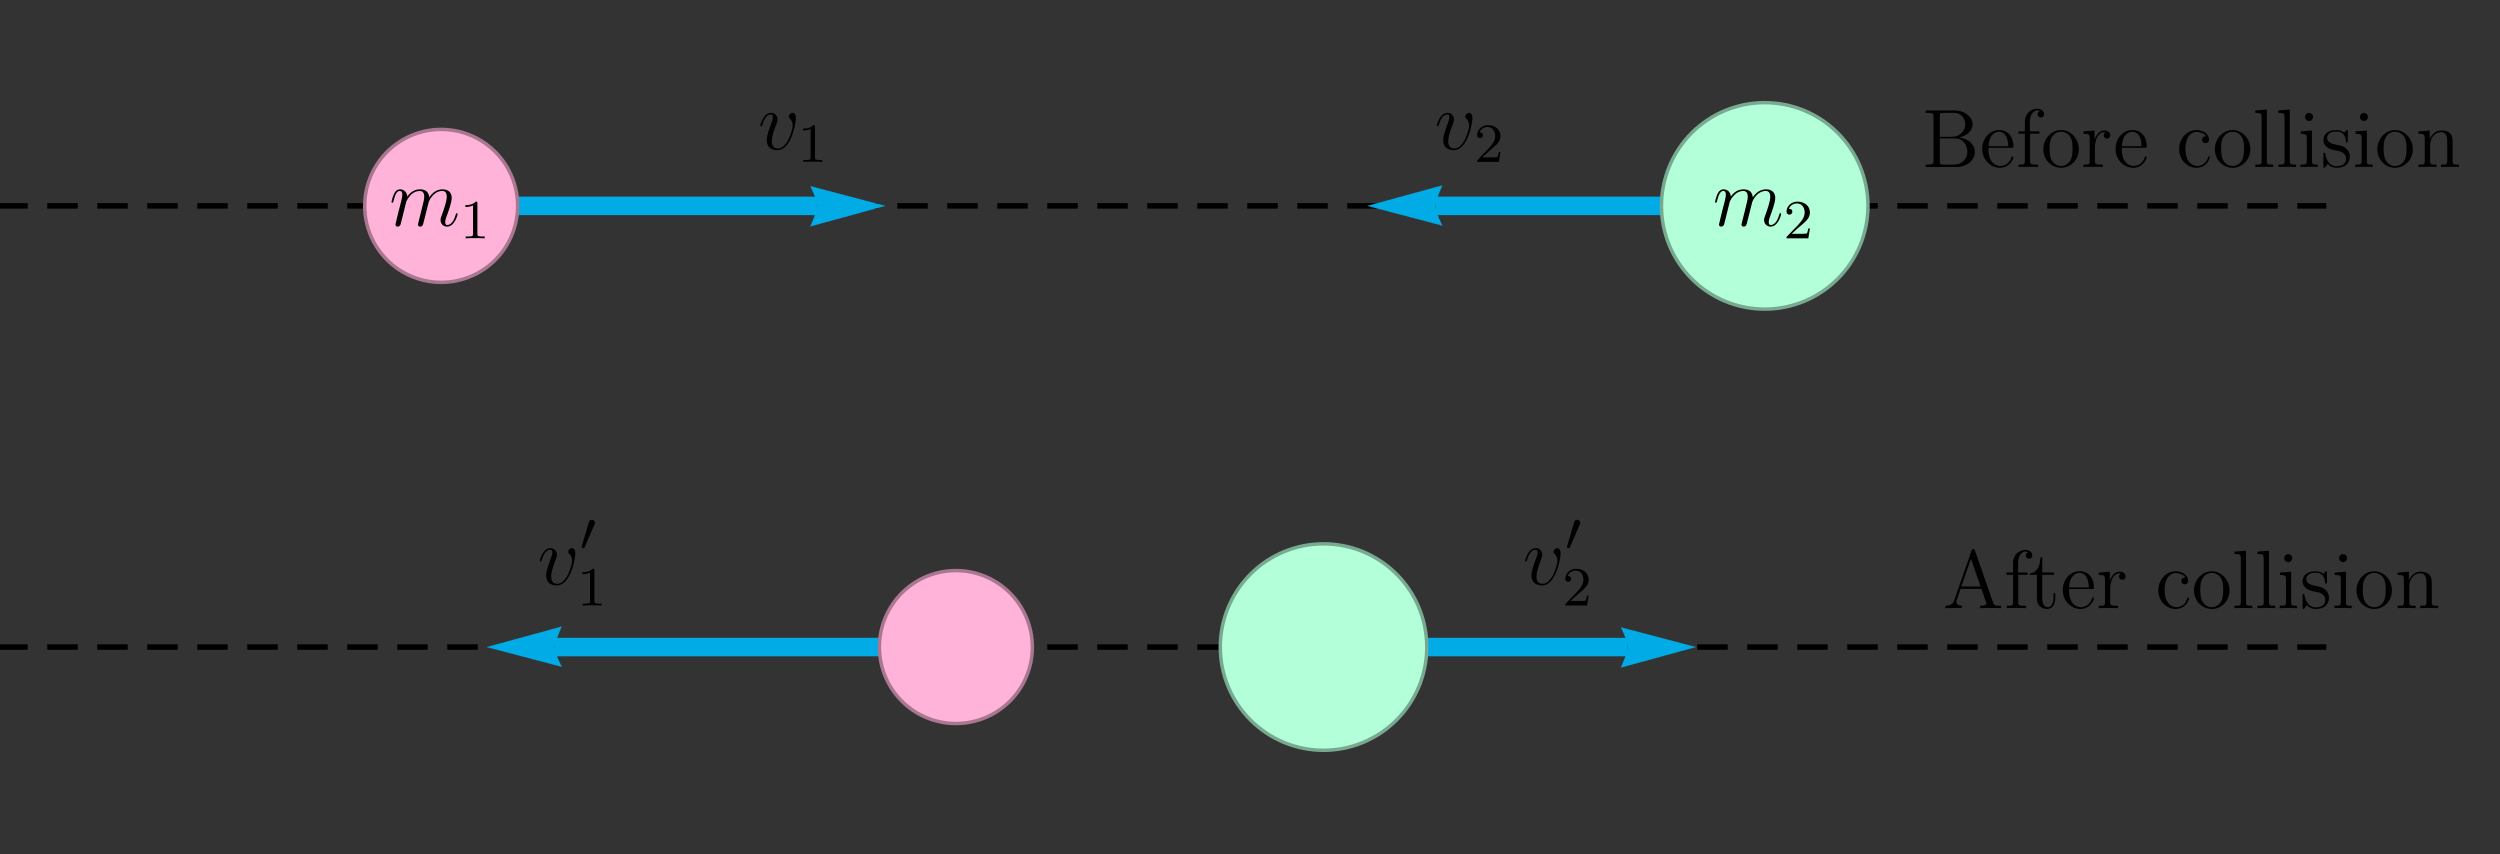 <?xml version="1.0" encoding="UTF-8"?>
<svg xmlns="http://www.w3.org/2000/svg" xmlns:xlink="http://www.w3.org/1999/xlink" width="720pt" height="246pt" viewBox="0 0 720 246" version="1.1">
<rect x="0" y="0" width="720" height="246" fill="#333333" stroke="none"/>
<g id="surface4">
<path style="fill:none;stroke-width:1.584;stroke-linecap:square;stroke-linejoin:miter;stroke:rgb(0%,0%,0%);stroke-opacity:1;stroke-dasharray:7.2;stroke-miterlimit:3.25;" d="M 74 72.293 L 743.176 72.293 " transform="matrix(1,0,0,1,-74,-13)"/>
<path style="fill:none;stroke-width:1.584;stroke-linecap:square;stroke-linejoin:miter;stroke:rgb(0%,0%,0%);stroke-opacity:1;stroke-dasharray:7.2;stroke-miterlimit:3.25;" d="M 74 199.352 L 743.176 199.352 " transform="matrix(1,0,0,1,-74,-13)"/>
<path style=" stroke:none;fill-rule:evenodd;fill:rgb(0%,0%,0%);fill-opacity:1;" d="M 229.219 34.094 C 229.219 32.594 228.457 32.5 228.266 32.5 C 227.695 32.5 227.168 33.07 227.168 33.547 C 227.168 33.832 227.34 34 227.434 34.094 C 227.672 34.309 228.293 34.953 228.293 36.191 C 228.293 37.195 226.859 42.773 224 42.773 C 222.547 42.773 222.262 41.559 222.262 40.672 C 222.262 39.48 222.809 37.812 223.453 36.098 C 223.832 35.121 223.93 34.879 223.93 34.406 C 223.93 33.402 223.215 32.5 222.047 32.5 C 219.852 32.5 218.969 35.953 218.969 36.145 C 218.969 36.238 219.066 36.359 219.234 36.359 C 219.449 36.359 219.469 36.266 219.566 35.93 C 220.141 33.879 221.066 32.973 221.973 32.973 C 222.188 32.973 222.594 32.973 222.594 33.762 C 222.594 34.379 222.332 35.074 221.973 35.977 C 220.828 39.027 220.828 39.766 220.828 40.34 C 220.828 40.863 220.902 41.84 221.641 42.512 C 222.5 43.246 223.691 43.246 223.906 43.246 C 227.863 43.246 229.219 35.453 229.219 34.094 Z M 229.219 34.094 "/>
<path style=" stroke:none;fill-rule:evenodd;fill:rgb(0%,0%,0%);fill-opacity:1;" d="M 236.828 46.609 L 236.828 46.086 L 236.273 46.086 C 234.762 46.086 234.715 45.895 234.715 45.309 L 234.715 36.484 C 234.715 36.059 234.684 36.043 234.258 36.043 C 233.605 36.676 232.762 37.059 231.25 37.059 L 231.25 37.582 C 231.684 37.582 232.539 37.582 233.461 37.156 L 233.461 45.309 C 233.461 45.895 233.414 46.086 231.902 46.086 L 231.348 46.086 L 231.348 46.609 C 231.996 46.562 233.367 46.562 234.082 46.562 C 234.793 46.562 236.18 46.562 236.828 46.609 Z M 236.828 46.609 "/>
<path style=" stroke:none;fill-rule:evenodd;fill:rgb(0%,0%,0%);fill-opacity:1;" d="M 424.043 34.094 C 424.043 32.594 423.281 32.5 423.09 32.5 C 422.52 32.5 421.992 33.07 421.992 33.547 C 421.992 33.832 422.16 34 422.254 34.094 C 422.496 34.309 423.113 34.953 423.113 36.191 C 423.113 37.195 421.684 42.773 418.824 42.773 C 417.367 42.773 417.086 41.559 417.086 40.672 C 417.086 39.48 417.633 37.812 418.273 36.098 C 418.656 35.121 418.754 34.879 418.754 34.406 C 418.754 33.402 418.039 32.5 416.867 32.5 C 414.676 32.5 413.793 35.953 413.793 36.145 C 413.793 36.238 413.891 36.359 414.055 36.359 C 414.273 36.359 414.293 36.266 414.391 35.93 C 414.961 33.879 415.891 32.973 416.797 32.973 C 417.012 32.973 417.418 32.973 417.418 33.762 C 417.418 34.379 417.156 35.074 416.797 35.977 C 415.652 39.027 415.652 39.766 415.652 40.34 C 415.652 40.863 415.727 41.84 416.461 42.512 C 417.32 43.246 418.516 43.246 418.727 43.246 C 422.688 43.246 424.043 35.453 424.043 34.094 Z M 424.043 34.094 "/>
<path style=" stroke:none;fill-rule:evenodd;fill:rgb(0%,0%,0%);fill-opacity:1;" d="M 432.129 43.766 L 431.637 43.766 C 431.59 44.082 431.461 44.879 431.27 45.18 C 431.176 45.309 429.969 45.309 429.715 45.309 L 426.887 45.309 L 429.031 43.367 C 429.285 43.129 429.953 42.605 430.207 42.383 C 431.191 41.477 432.129 40.602 432.129 39.156 C 432.129 37.266 430.539 36.043 428.555 36.043 C 426.645 36.043 425.395 37.488 425.395 38.902 C 425.395 39.68 426.012 39.793 426.234 39.793 C 426.566 39.793 427.062 39.555 427.062 38.949 C 427.062 38.121 426.266 38.121 426.074 38.121 C 426.535 36.965 427.602 36.566 428.379 36.566 C 429.859 36.566 430.621 37.82 430.621 39.156 C 430.621 40.809 429.461 42.016 427.582 43.941 L 425.582 46.008 C 425.395 46.184 425.395 46.215 425.395 46.609 L 431.672 46.609 Z M 432.129 43.766 "/>
<path style=" stroke:none;fill-rule:evenodd;fill:rgb(0%,0%,0%);fill-opacity:1;" d="M 165.691 159.461 C 165.691 157.957 164.93 157.863 164.738 157.863 C 164.164 157.863 163.641 158.434 163.641 158.91 C 163.641 159.199 163.809 159.363 163.902 159.461 C 164.145 159.672 164.762 160.316 164.762 161.555 C 164.762 162.559 163.332 168.137 160.473 168.137 C 159.016 168.137 158.73 166.922 158.73 166.039 C 158.73 164.848 159.277 163.18 159.922 161.461 C 160.305 160.484 160.398 160.246 160.398 159.77 C 160.398 158.766 159.684 157.863 158.516 157.863 C 156.32 157.863 155.441 161.32 155.441 161.508 C 155.441 161.602 155.539 161.723 155.703 161.723 C 155.918 161.723 155.941 161.629 156.039 161.293 C 156.609 159.246 157.539 158.34 158.445 158.34 C 158.66 158.34 159.066 158.34 159.066 159.125 C 159.066 159.746 158.805 160.438 158.445 161.34 C 157.301 164.395 157.301 165.133 157.301 165.707 C 157.301 166.227 157.371 167.207 158.109 167.875 C 158.969 168.613 160.164 168.613 160.375 168.613 C 164.336 168.613 165.691 160.82 165.691 159.461 Z M 165.691 159.461 "/>
<path style=" stroke:none;fill-rule:evenodd;fill:rgb(0%,0%,0%);fill-opacity:1;" d="M 171.352 150.551 C 171.352 150.074 170.906 149.691 170.43 149.691 C 169.793 149.691 169.633 150.219 169.586 150.406 L 167.566 157.305 C 167.551 157.336 167.488 157.574 167.488 157.574 C 167.488 157.781 167.98 157.922 168.094 157.922 C 168.188 157.922 168.254 157.859 168.332 157.684 L 171.238 150.98 C 171.27 150.898 171.352 150.723 171.352 150.551 Z M 171.352 150.551 "/>
<path style=" stroke:none;fill-rule:evenodd;fill:rgb(0%,0%,0%);fill-opacity:1;" d="M 173.301 174.375 L 173.301 173.848 L 172.742 173.848 C 171.234 173.848 171.188 173.66 171.188 173.07 L 171.188 164.25 C 171.188 163.82 171.156 163.805 170.727 163.805 C 170.074 164.441 169.23 164.82 167.723 164.82 L 167.723 165.348 C 168.152 165.348 169.008 165.348 169.93 164.918 L 169.93 173.07 C 169.93 173.66 169.883 173.848 168.375 173.848 L 167.816 173.848 L 167.816 174.375 C 168.469 174.328 169.836 174.328 170.551 174.328 C 171.266 174.328 172.648 174.328 173.301 174.375 Z M 173.301 174.375 "/>
<path style=" stroke:none;fill-rule:evenodd;fill:rgb(0%,0%,0%);fill-opacity:1;" d="M 449.453 159.461 C 449.453 157.957 448.691 157.863 448.5 157.863 C 447.93 157.863 447.406 158.434 447.406 158.91 C 447.406 159.199 447.574 159.363 447.668 159.461 C 447.906 159.672 448.527 160.316 448.527 161.555 C 448.527 162.559 447.094 168.137 444.238 168.137 C 442.781 168.137 442.496 166.922 442.496 166.039 C 442.496 164.848 443.043 163.18 443.688 161.461 C 444.066 160.484 444.164 160.246 444.164 159.77 C 444.164 158.766 443.449 157.863 442.281 157.863 C 440.086 157.863 439.207 161.32 439.207 161.508 C 439.207 161.602 439.301 161.723 439.469 161.723 C 439.684 161.723 439.707 161.629 439.801 161.293 C 440.375 159.246 441.301 158.34 442.207 158.34 C 442.426 158.34 442.832 158.34 442.832 159.125 C 442.832 159.746 442.566 160.438 442.207 161.34 C 441.066 164.395 441.066 165.133 441.066 165.707 C 441.066 166.227 441.137 167.207 441.875 167.875 C 442.734 168.613 443.926 168.613 444.141 168.613 C 448.098 168.613 449.453 160.82 449.453 159.461 Z M 449.453 159.461 "/>
<path style=" stroke:none;fill-rule:evenodd;fill:rgb(0%,0%,0%);fill-opacity:1;" d="M 455.117 150.551 C 455.117 150.074 454.672 149.691 454.195 149.691 C 453.559 149.691 453.398 150.219 453.352 150.406 L 451.332 157.305 C 451.316 157.336 451.254 157.574 451.254 157.574 C 451.254 157.781 451.746 157.922 451.859 157.922 C 451.953 157.922 452.016 157.859 452.094 157.684 L 455.004 150.98 C 455.035 150.898 455.117 150.723 455.117 150.551 Z M 455.117 150.551 "/>
<path style=" stroke:none;fill-rule:evenodd;fill:rgb(0%,0%,0%);fill-opacity:1;" d="M 457.543 171.531 L 457.047 171.531 C 457 171.848 456.875 172.645 456.684 172.941 C 456.59 173.07 455.379 173.07 455.125 173.07 L 452.297 173.07 L 454.441 171.133 C 454.699 170.895 455.363 170.367 455.621 170.148 C 456.605 169.242 457.543 168.367 457.543 166.922 C 457.543 165.027 455.953 163.805 453.969 163.805 C 452.059 163.805 450.805 165.254 450.805 166.664 C 450.805 167.445 451.422 167.555 451.645 167.555 C 451.98 167.555 452.473 167.32 452.473 166.715 C 452.473 165.887 451.676 165.887 451.484 165.887 C 451.949 164.727 453.016 164.332 453.793 164.332 C 455.27 164.332 456.031 165.586 456.031 166.922 C 456.031 168.574 454.875 169.781 452.996 171.707 L 450.996 173.77 C 450.805 173.945 450.805 173.977 450.805 174.375 L 457.082 174.375 Z M 457.543 171.531 "/>
<path style="fill:none;stroke-width:5.328;stroke-linecap:butt;stroke-linejoin:miter;stroke:rgb(0%,66.998%,89.999%);stroke-opacity:1;stroke-miterlimit:3.25;" d="M 223.082 72.293 L 309.359 72.293 " transform="matrix(1,0,0,1,-74,-13)"/>
<path style="fill-rule:nonzero;fill:rgb(0%,66.998%,89.999%);fill-opacity:1;stroke-width:0.03;stroke-linecap:square;stroke-linejoin:miter;stroke:rgb(0%,66.998%,89.999%);stroke-opacity:1;stroke-miterlimit:3.25;" d="M 307.363 66.609 L 307.68 67.258 L 308.375 68.809 L 308.742 69.738 L 309.062 70.68 L 309.281 71.555 L 309.359 72.293 L 309.281 72.961 L 309.062 73.824 L 308.742 74.797 L 308.375 75.789 L 307.68 77.484 L 307.363 78.207 L 328.965 72.293 Z M 307.363 66.609 " transform="matrix(1,0,0,1,-74,-13)"/>
<path style="fill:none;stroke-width:5.328;stroke-linecap:butt;stroke-linejoin:miter;stroke:rgb(0%,66.998%,89.999%);stroke-opacity:1;stroke-miterlimit:3.25;" d="M 552.504 72.293 L 487.402 72.293 " transform="matrix(1,0,0,1,-74,-13)"/>
<path style="fill-rule:nonzero;fill:rgb(0%,66.998%,89.999%);fill-opacity:1;stroke-width:0.03;stroke-linecap:square;stroke-linejoin:miter;stroke:rgb(0%,66.998%,89.999%);stroke-opacity:1;stroke-miterlimit:3.25;" d="M 489.398 77.977 L 489.082 77.332 L 488.387 75.781 L 488.02 74.848 L 487.703 73.906 L 487.48 73.031 L 487.402 72.293 L 487.48 71.625 L 487.703 70.762 L 488.02 69.789 L 488.387 68.797 L 489.082 67.102 L 489.398 66.383 L 467.797 72.293 Z M 489.398 77.977 " transform="matrix(1,0,0,1,-74,-13)"/>
<path style="fill:none;stroke-width:5.328;stroke-linecap:butt;stroke-linejoin:miter;stroke:rgb(0%,66.998%,89.999%);stroke-opacity:1;stroke-miterlimit:3.25;" d="M 327.27 199.352 L 233.785 199.352 " transform="matrix(1,0,0,1,-74,-13)"/>
<path style="fill-rule:nonzero;fill:rgb(0%,66.998%,89.999%);fill-opacity:1;stroke-width:0.03;stroke-linecap:square;stroke-linejoin:miter;stroke:rgb(0%,66.998%,89.999%);stroke-opacity:1;stroke-miterlimit:3.25;" d="M 235.777 205.039 L 235.461 204.391 L 234.77 202.84 L 234.402 201.906 L 234.082 200.965 L 233.863 200.09 L 233.785 199.352 L 233.863 198.684 L 234.082 197.82 L 234.402 196.848 L 234.77 195.855 L 235.461 194.164 L 235.777 193.441 L 214.18 199.352 Z M 235.777 205.039 " transform="matrix(1,0,0,1,-74,-13)"/>
<path style="fill:none;stroke-width:5.328;stroke-linecap:butt;stroke-linejoin:miter;stroke:rgb(0%,66.998%,89.999%);stroke-opacity:1;stroke-miterlimit:3.25;" d="M 484.91 199.352 L 542.797 199.352 " transform="matrix(1,0,0,1,-74,-13)"/>
<path style="fill-rule:nonzero;fill:rgb(0%,66.998%,89.999%);fill-opacity:1;stroke-width:0.03;stroke-linecap:square;stroke-linejoin:miter;stroke:rgb(0%,66.998%,89.999%);stroke-opacity:1;stroke-miterlimit:3.25;" d="M 540.805 193.668 L 541.121 194.316 L 541.816 195.867 L 542.184 196.801 L 542.5 197.738 L 542.723 198.613 L 542.797 199.352 L 542.723 200.02 L 542.5 200.883 L 542.184 201.855 L 541.816 202.848 L 541.121 204.543 L 540.805 205.266 L 562.406 199.352 Z M 540.805 193.668 " transform="matrix(1,0,0,1,-74,-13)"/>
<path style="fill-rule:evenodd;fill:rgb(99.998%,70%,84.999%);fill-opacity:1;stroke-width:1;stroke-linecap:square;stroke-linejoin:miter;stroke:rgb(66.666%,46.666%,56.667%);stroke-opacity:1;stroke-miterlimit:3.25;" d="M 223.082 72.293 C 223.082 66.453 220.762 60.852 216.633 56.723 C 212.5 52.59 206.898 50.27 201.059 50.27 C 195.219 50.27 189.617 52.59 185.484 56.723 C 181.355 60.852 179.035 66.453 179.035 72.293 C 179.035 78.137 181.355 83.738 185.484 87.867 C 189.617 91.996 195.219 94.316 201.059 94.316 C 206.898 94.316 212.5 91.996 216.633 87.867 C 220.762 83.738 223.082 78.137 223.082 72.293 Z M 223.082 72.293 " transform="matrix(1,0,0,1,-74,-13)"/>
<path style="fill-rule:evenodd;fill:rgb(99.998%,70%,84.999%);fill-opacity:1;stroke-width:1;stroke-linecap:square;stroke-linejoin:miter;stroke:rgb(66.666%,46.666%,56.667%);stroke-opacity:1;stroke-miterlimit:3.25;" d="M 371.316 199.352 C 371.316 193.512 368.996 187.91 364.867 183.781 C 360.738 179.648 355.137 177.328 349.293 177.328 C 343.453 177.328 337.852 179.648 333.723 183.781 C 329.59 187.91 327.27 193.512 327.27 199.352 C 327.27 205.195 329.59 210.797 333.723 214.926 C 337.852 219.055 343.453 221.375 349.293 221.375 C 355.137 221.375 360.738 219.055 364.867 214.926 C 368.996 210.797 371.316 205.195 371.316 199.352 Z M 371.316 199.352 " transform="matrix(1,0,0,1,-74,-13)"/>
<path style=" stroke:none;fill-rule:evenodd;fill:rgb(0%,0%,0%);fill-opacity:1;" d="M 131.812 61.625 C 131.812 61.504 131.719 61.41 131.578 61.41 C 131.359 61.41 131.34 61.48 131.219 61.887 C 130.672 63.793 129.789 64.797 128.836 64.797 C 128.594 64.797 128.215 64.77 128.215 64.008 C 128.215 63.391 128.5 62.625 128.594 62.363 C 129.027 61.219 130.098 58.406 130.098 57.023 C 130.098 55.594 129.266 54.523 127.453 54.523 C 125.855 54.523 124.566 55.426 123.613 56.836 C 123.543 55.547 122.754 54.523 120.969 54.523 C 118.848 54.523 117.723 56.023 117.297 56.617 C 117.223 55.258 116.246 54.523 115.199 54.523 C 114.508 54.523 113.961 54.852 113.508 55.758 C 113.078 56.617 112.742 58.07 112.742 58.168 C 112.742 58.262 112.84 58.383 113.008 58.383 C 113.195 58.383 113.223 58.359 113.363 57.809 C 113.723 56.402 114.176 54.996 115.129 54.996 C 115.676 54.996 115.867 55.379 115.867 56.094 C 115.867 56.617 115.629 57.547 115.461 58.289 L 114.793 60.863 L 114.32 62.816 C 114.148 63.438 113.887 64.555 113.887 64.676 C 113.887 65.008 114.148 65.27 114.508 65.27 C 114.793 65.27 115.129 65.129 115.32 64.77 C 115.367 64.652 115.582 63.816 115.699 63.34 L 116.227 61.195 L 117.012 58.051 C 117.059 57.906 117.656 56.711 118.535 55.949 C 119.156 55.379 119.969 54.996 120.895 54.996 C 121.848 54.996 122.184 55.711 122.184 56.664 C 122.184 56.809 122.184 57.289 121.898 58.406 C 121.586 59.648 121.586 59.719 121.301 60.863 L 120.613 63.602 C 120.516 63.961 120.371 64.582 120.371 64.676 C 120.371 65.008 120.633 65.27 120.992 65.27 C 121.707 65.27 121.828 64.723 122.039 63.863 L 123.473 58.168 C 123.52 57.977 124.758 54.996 127.379 54.996 C 128.332 54.996 128.668 55.711 128.668 56.664 C 128.668 58 127.738 60.602 127.215 62.031 C 127 62.602 126.879 62.91 126.879 63.34 C 126.879 64.414 127.621 65.27 128.766 65.27 C 130.98 65.27 131.812 61.77 131.812 61.625 Z M 131.812 61.625 "/>
<path style=" stroke:none;fill-rule:evenodd;fill:rgb(0%,0%,0%);fill-opacity:1;" d="M 139.602 68.633 L 139.602 68.109 L 139.043 68.109 C 137.535 68.109 137.488 67.918 137.488 67.332 L 137.488 58.508 C 137.488 58.082 137.457 58.066 137.027 58.066 C 136.375 58.699 135.531 59.082 134.023 59.082 L 134.023 59.605 C 134.453 59.605 135.312 59.605 136.234 59.18 L 136.234 67.332 C 136.234 67.918 136.188 68.109 134.676 68.109 L 134.121 68.109 L 134.121 68.633 C 134.77 68.586 136.141 68.586 136.855 68.586 C 137.566 68.586 138.949 68.586 139.602 68.633 Z M 139.602 68.633 "/>
<path style="fill-rule:evenodd;fill:rgb(70%,99.998%,84.999%);fill-opacity:1;stroke-width:1;stroke-linecap:square;stroke-linejoin:miter;stroke:rgb(46.666%,66.666%,56.667%);stroke-opacity:1;stroke-miterlimit:3.25;" d="M 611.969 72.293 C 611.969 64.41 608.836 56.848 603.258 51.27 C 597.684 45.695 590.121 42.562 582.234 42.562 C 574.352 42.562 566.789 45.695 561.211 51.27 C 555.637 56.848 552.504 64.41 552.504 72.293 C 552.504 80.18 555.637 87.742 561.211 93.316 C 566.789 98.895 574.352 102.027 582.234 102.027 C 590.121 102.027 597.684 98.895 603.258 93.316 C 608.836 87.742 611.969 80.18 611.969 72.293 Z M 611.969 72.293 " transform="matrix(1,0,0,1,-74,-13)"/>
<path style="fill-rule:evenodd;fill:rgb(70%,99.998%,84.999%);fill-opacity:1;stroke-width:1;stroke-linecap:square;stroke-linejoin:miter;stroke:rgb(46.666%,66.666%,56.667%);stroke-opacity:1;stroke-miterlimit:3.25;" d="M 484.91 199.352 C 484.91 191.469 481.777 183.906 476.199 178.328 C 470.625 172.754 463.062 169.621 455.176 169.621 C 447.293 169.621 439.73 172.754 434.152 178.328 C 428.578 183.906 425.445 191.469 425.445 199.352 C 425.445 207.238 428.578 214.801 434.152 220.375 C 439.73 225.953 447.293 229.086 455.176 229.086 C 463.062 229.086 470.625 225.953 476.199 220.375 C 481.777 214.801 484.91 207.238 484.91 199.352 Z M 484.91 199.352 " transform="matrix(1,0,0,1,-74,-13)"/>
<path style=" stroke:none;fill-rule:evenodd;fill:rgb(0%,0%,0%);fill-opacity:1;" d="M 512.992 61.625 C 512.992 61.504 512.898 61.41 512.754 61.41 C 512.539 61.41 512.516 61.48 512.398 61.887 C 511.848 63.793 510.965 64.797 510.012 64.797 C 509.773 64.797 509.391 64.77 509.391 64.008 C 509.391 63.391 509.68 62.625 509.773 62.363 C 510.203 61.219 511.273 58.406 511.273 57.023 C 511.273 55.594 510.441 54.523 508.629 54.523 C 507.031 54.523 505.746 55.426 504.793 56.836 C 504.719 55.547 503.934 54.523 502.145 54.523 C 500.023 54.523 498.902 56.023 498.473 56.617 C 498.402 55.258 497.422 54.523 496.375 54.523 C 495.688 54.523 495.137 54.852 494.684 55.758 C 494.254 56.617 493.922 58.07 493.922 58.168 C 493.922 58.262 494.016 58.383 494.184 58.383 C 494.375 58.383 494.398 58.359 494.539 57.809 C 494.898 56.402 495.352 54.996 496.305 54.996 C 496.852 54.996 497.043 55.379 497.043 56.094 C 497.043 56.617 496.805 57.547 496.641 58.289 L 495.969 60.863 L 495.496 62.816 C 495.328 63.438 495.062 64.555 495.062 64.676 C 495.062 65.008 495.328 65.27 495.688 65.27 C 495.969 65.27 496.305 65.129 496.496 64.77 C 496.543 64.652 496.758 63.816 496.875 63.34 L 497.402 61.195 L 498.188 58.051 C 498.234 57.906 498.832 56.711 499.715 55.949 C 500.332 55.379 501.145 54.996 502.074 54.996 C 503.027 54.996 503.359 55.711 503.359 56.664 C 503.359 56.809 503.359 57.289 503.074 58.406 C 502.762 59.648 502.762 59.719 502.48 60.863 L 501.789 63.602 C 501.691 63.961 501.547 64.582 501.547 64.676 C 501.547 65.008 501.809 65.27 502.168 65.27 C 502.887 65.27 503.004 64.723 503.215 63.863 L 504.648 58.168 C 504.695 57.977 505.934 54.996 508.555 54.996 C 509.508 54.996 509.844 55.711 509.844 56.664 C 509.844 58 508.914 60.602 508.391 62.031 C 508.176 62.602 508.055 62.91 508.055 63.34 C 508.055 64.414 508.797 65.27 509.941 65.27 C 512.156 65.27 512.992 61.77 512.992 61.625 Z M 512.992 61.625 "/>
<path style=" stroke:none;fill-rule:evenodd;fill:rgb(0%,0%,0%);fill-opacity:1;" d="M 521.254 65.789 L 520.762 65.789 C 520.715 66.105 520.586 66.902 520.395 67.203 C 520.301 67.332 519.094 67.332 518.84 67.332 L 516.012 67.332 L 518.156 65.391 C 518.41 65.152 519.078 64.629 519.332 64.406 C 520.316 63.5 521.254 62.625 521.254 61.18 C 521.254 59.289 519.664 58.066 517.68 58.066 C 515.773 58.066 514.52 59.512 514.52 60.926 C 514.52 61.703 515.137 61.816 515.359 61.816 C 515.695 61.816 516.188 61.578 516.188 60.973 C 516.188 60.148 515.391 60.148 515.199 60.148 C 515.664 58.988 516.727 58.59 517.504 58.59 C 518.984 58.59 519.746 59.844 519.746 61.18 C 519.746 62.832 518.586 64.039 516.711 65.965 L 514.711 68.031 C 514.52 68.207 514.52 68.238 514.52 68.633 L 520.797 68.633 Z M 521.254 65.789 "/>
<path style=" stroke:none;fill-rule:evenodd;fill:rgb(0%,0%,0%);fill-opacity:1;" d="M 568.77 43.73 C 568.77 41.801 567.027 39.895 564.195 39.582 C 566.457 39.152 568.102 37.629 568.102 35.84 C 568.102 33.789 566.027 31.809 562.906 31.809 L 554.586 31.809 L 554.586 32.504 L 555.062 32.504 C 556.781 32.504 556.852 32.742 556.852 33.621 L 556.852 46.281 C 556.852 47.16 556.781 47.402 555.062 47.402 L 554.586 47.402 L 554.586 48.094 L 563.551 48.094 C 566.625 48.094 568.77 46.02 568.77 43.73 Z M 566.004 35.84 C 566.004 37.414 564.766 39.391 562.121 39.391 L 558.664 39.391 L 558.664 33.457 C 558.664 32.668 558.711 32.504 559.762 32.504 L 562.762 32.504 C 565.148 32.504 566.004 34.555 566.004 35.84 Z M 566.602 43.707 C 566.602 45.637 565.148 47.402 562.809 47.402 L 559.762 47.402 C 558.711 47.402 558.664 47.234 558.664 46.449 L 558.664 39.867 L 563.121 39.867 C 565.41 39.867 566.602 41.871 566.602 43.707 Z M 566.602 43.707 "/>
<path style=" stroke:none;fill-rule:evenodd;fill:rgb(0%,0%,0%);fill-opacity:1;" d="M 579.863 45.254 C 579.863 45.113 579.742 45.02 579.598 45.02 C 579.41 45.02 579.363 45.137 579.316 45.254 C 578.691 47.258 577.098 47.805 576.098 47.805 C 575.094 47.805 572.688 47.141 572.688 43.016 L 572.688 42.562 L 579.289 42.562 C 579.816 42.562 579.863 42.562 579.863 42.109 C 579.863 39.703 578.574 37.457 575.691 37.457 C 572.973 37.457 570.875 39.914 570.875 42.871 C 570.875 46.02 573.305 48.328 575.953 48.328 C 578.789 48.328 579.863 45.754 579.863 45.254 Z M 578.383 42.109 L 572.711 42.109 C 572.898 38.363 575 37.938 575.664 37.938 C 578.219 37.938 578.359 41.301 578.383 42.109 Z M 578.383 42.109 "/>
<path style=" stroke:none;fill-rule:evenodd;fill:rgb(0%,0%,0%);fill-opacity:1;" d="M 588.711 32.883 C 588.711 32 587.855 31.309 586.707 31.309 C 585.039 31.309 583.16 32.598 583.16 35.027 L 583.16 37.816 L 581.301 37.816 L 581.301 38.508 L 583.16 38.508 L 583.16 46.328 C 583.16 47.402 582.895 47.402 581.348 47.402 L 581.348 48.094 C 582.012 48.047 583.324 48.047 584.039 48.047 C 584.684 48.047 586.375 48.047 586.926 48.094 L 586.926 47.402 L 586.445 47.402 C 584.707 47.402 584.66 47.141 584.66 46.281 L 584.66 38.508 L 587.352 38.508 L 587.352 37.816 L 584.613 37.816 L 584.613 35.027 C 584.613 32.883 585.707 31.789 586.688 31.789 C 586.879 31.789 587.234 31.836 587.52 31.977 C 587.426 32 586.828 32.215 586.828 32.906 C 586.828 33.457 587.211 33.836 587.758 33.836 C 588.328 33.836 588.711 33.457 588.711 32.883 Z M 588.711 32.883 "/>
<path style=" stroke:none;fill-rule:evenodd;fill:rgb(0%,0%,0%);fill-opacity:1;" d="M 598.699 42.988 C 598.699 39.914 596.363 37.457 593.598 37.457 C 590.738 37.457 588.473 39.988 588.473 42.988 C 588.473 46.043 590.859 48.328 593.574 48.328 C 596.391 48.328 598.699 45.996 598.699 42.988 Z M 596.891 42.777 C 596.891 43.613 596.891 45.09 596.27 46.207 C 595.602 47.352 594.504 47.805 593.598 47.805 C 592.719 47.805 591.645 47.422 590.953 46.258 C 590.309 45.184 590.285 43.777 590.285 42.777 C 590.285 41.871 590.285 40.414 591.023 39.344 C 591.691 38.316 592.738 37.938 593.574 37.938 C 594.504 37.938 595.504 38.363 596.148 39.297 C 596.891 40.395 596.891 41.895 596.891 42.777 Z M 596.891 42.777 "/>
<path style=" stroke:none;fill-rule:evenodd;fill:rgb(0%,0%,0%);fill-opacity:1;" d="M 607.773 38.961 C 607.773 38.246 607.129 37.582 606.105 37.582 C 604.078 37.582 603.387 39.77 603.246 40.223 L 603.219 40.223 L 603.219 37.582 L 600.027 37.84 L 600.027 38.535 C 601.645 38.535 601.836 38.699 601.836 39.867 L 601.836 46.328 C 601.836 47.402 601.574 47.402 600.027 47.402 L 600.027 48.094 C 600.691 48.047 602.004 48.047 602.719 48.047 C 603.363 48.047 605.055 48.047 605.605 48.094 L 605.605 47.402 L 605.125 47.402 C 603.387 47.402 603.34 47.141 603.34 46.281 L 603.34 42.535 C 603.34 40.223 604.293 38.055 606.129 38.055 C 606.32 38.055 606.367 38.055 606.461 38.082 C 606.27 38.176 605.887 38.316 605.887 38.961 C 605.887 39.652 606.438 39.914 606.82 39.914 C 607.293 39.914 607.773 39.605 607.773 38.961 Z M 607.773 38.961 "/>
<path style=" stroke:none;fill-rule:evenodd;fill:rgb(0%,0%,0%);fill-opacity:1;" d="M 618.258 45.254 C 618.258 45.113 618.141 45.02 617.996 45.02 C 617.805 45.02 617.758 45.137 617.711 45.254 C 617.09 47.258 615.492 47.805 614.492 47.805 C 613.492 47.805 611.086 47.141 611.086 43.016 L 611.086 42.562 L 617.688 42.562 C 618.211 42.562 618.258 42.562 618.258 42.109 C 618.258 39.703 616.973 37.457 614.086 37.457 C 611.367 37.457 609.273 39.914 609.273 42.871 C 609.273 46.02 611.703 48.328 614.352 48.328 C 617.188 48.328 618.258 45.754 618.258 45.254 Z M 616.781 42.109 L 611.105 42.109 C 611.297 38.363 613.398 37.938 614.062 37.938 C 616.617 37.938 616.758 41.301 616.781 42.109 Z M 616.781 42.109 "/>
<path style=" stroke:none;fill-rule:evenodd;fill:rgb(0%,0%,0%);fill-opacity:1;" d="M 636.434 45.254 C 636.434 45.039 636.266 45.039 636.195 45.039 C 635.98 45.039 635.957 45.113 635.887 45.398 C 635.359 47.094 634.074 47.805 632.785 47.805 C 631.332 47.805 629.402 46.543 629.402 42.918 C 629.402 38.961 631.426 37.984 632.621 37.984 C 633.527 37.984 634.836 38.344 635.387 39.27 C 635.098 39.27 634.219 39.27 634.219 40.25 C 634.219 40.82 634.625 41.227 635.195 41.227 C 635.742 41.227 636.195 40.895 636.195 40.203 C 636.195 38.605 634.527 37.457 632.594 37.457 C 629.809 37.457 627.59 39.941 627.59 42.941 C 627.59 45.996 629.875 48.328 632.57 48.328 C 635.719 48.328 636.434 45.473 636.434 45.254 Z M 636.434 45.254 "/>
<path style=" stroke:none;fill-rule:evenodd;fill:rgb(0%,0%,0%);fill-opacity:1;" d="M 648.098 42.988 C 648.098 39.914 645.762 37.457 642.996 37.457 C 640.137 37.457 637.871 39.988 637.871 42.988 C 637.871 46.043 640.254 48.328 642.969 48.328 C 645.785 48.328 648.098 45.996 648.098 42.988 Z M 646.285 42.777 C 646.285 43.613 646.285 45.09 645.668 46.207 C 644.996 47.352 643.902 47.805 642.996 47.805 C 642.113 47.805 641.043 47.422 640.348 46.258 C 639.703 45.184 639.684 43.777 639.684 42.777 C 639.684 41.871 639.684 40.414 640.418 39.344 C 641.09 38.316 642.137 37.938 642.969 37.938 C 643.902 37.938 644.902 38.363 645.543 39.297 C 646.285 40.395 646.285 41.895 646.285 42.777 Z M 646.285 42.777 "/>
<path style=" stroke:none;fill-rule:evenodd;fill:rgb(0%,0%,0%);fill-opacity:1;" d="M 654.664 48.094 L 654.664 47.402 C 653.141 47.402 652.852 47.402 652.852 46.328 L 652.852 31.547 L 649.539 31.809 L 649.539 32.504 C 651.164 32.504 651.352 32.668 651.352 33.836 L 651.352 46.328 C 651.352 47.402 651.09 47.402 649.539 47.402 L 649.539 48.094 C 650.207 48.047 651.375 48.047 652.09 48.047 C 652.805 48.047 653.996 48.047 654.664 48.094 Z M 654.664 48.094 "/>
<path style=" stroke:none;fill-rule:evenodd;fill:rgb(0%,0%,0%);fill-opacity:1;" d="M 661.266 48.094 L 661.266 47.402 C 659.738 47.402 659.453 47.402 659.453 46.328 L 659.453 31.547 L 656.141 31.809 L 656.141 32.504 C 657.762 32.504 657.953 32.668 657.953 33.836 L 657.953 46.328 C 657.953 47.402 657.691 47.402 656.141 47.402 L 656.141 48.094 C 656.805 48.047 657.973 48.047 658.691 48.047 C 659.406 48.047 660.598 48.047 661.266 48.094 Z M 661.266 48.094 "/>
<path style=" stroke:none;fill-rule:evenodd;fill:rgb(0%,0%,0%);fill-opacity:1;" d="M 667.5 48.094 L 667.5 47.402 C 665.949 47.402 665.852 47.281 665.852 46.352 L 665.852 37.582 L 662.613 37.84 L 662.613 38.535 C 664.137 38.535 664.352 38.676 664.352 39.844 L 664.352 46.328 C 664.352 47.402 664.09 47.402 662.539 47.402 L 662.539 48.094 C 663.207 48.047 664.352 48.047 665.043 48.047 C 665.305 48.047 666.688 48.047 667.5 48.094 Z M 666.16 33.695 C 666.16 32.977 665.59 32.523 665.02 32.523 C 664.352 32.523 663.848 33.051 663.848 33.695 C 663.848 34.312 664.375 34.836 664.996 34.836 C 665.707 34.836 666.16 34.266 666.16 33.695 Z M 666.16 33.695 "/>
<path style=" stroke:none;fill-rule:evenodd;fill:rgb(0%,0%,0%);fill-opacity:1;" d="M 676.742 45.066 C 676.742 43.777 675.957 43.016 675.742 42.801 C 674.883 42.062 674.238 41.918 672.668 41.633 C 671.953 41.488 670.211 41.156 670.211 39.723 C 670.211 38.988 670.711 37.891 672.859 37.891 C 675.453 37.891 675.598 40.105 675.648 40.848 C 675.672 41.035 675.84 41.035 675.906 41.035 C 676.172 41.035 676.172 40.918 676.172 40.488 L 676.172 38.008 C 676.172 37.582 676.172 37.457 675.934 37.457 C 675.742 37.457 675.289 37.984 675.125 38.199 C 674.383 37.602 673.645 37.457 672.883 37.457 C 669.996 37.457 669.141 39.035 669.141 40.348 C 669.141 40.605 669.141 41.441 670.047 42.277 C 670.809 42.941 671.617 43.113 672.715 43.324 C 674.027 43.586 674.336 43.66 674.934 44.137 C 675.359 44.492 675.672 45.02 675.672 45.684 C 675.672 46.711 675.074 47.855 672.977 47.855 C 671.406 47.855 670.258 46.949 669.734 44.566 C 669.641 44.137 669.613 44.086 669.613 44.086 C 669.566 43.992 669.473 43.992 669.402 43.992 C 669.141 43.992 669.141 44.113 669.141 44.539 L 669.141 47.781 C 669.141 48.211 669.141 48.328 669.375 48.328 C 669.496 48.328 669.52 48.309 669.926 47.805 C 670.047 47.641 670.047 47.594 670.402 47.211 C 671.309 48.328 672.594 48.328 673 48.328 C 675.504 48.328 676.742 46.949 676.742 45.066 Z M 676.742 45.066 "/>
<path style=" stroke:none;fill-rule:evenodd;fill:rgb(0%,0%,0%);fill-opacity:1;" d="M 683.297 48.094 L 683.297 47.402 C 681.746 47.402 681.652 47.281 681.652 46.352 L 681.652 37.582 L 678.41 37.84 L 678.41 38.535 C 679.934 38.535 680.152 38.676 680.152 39.844 L 680.152 46.328 C 680.152 47.402 679.887 47.402 678.34 47.402 L 678.34 48.094 C 679.004 48.047 680.152 48.047 680.84 48.047 C 681.105 48.047 682.484 48.047 683.297 48.094 Z M 681.961 33.695 C 681.961 32.977 681.387 32.523 680.816 32.523 C 680.152 32.523 679.648 33.051 679.648 33.695 C 679.648 34.312 680.172 34.836 680.793 34.836 C 681.508 34.836 681.961 34.266 681.961 33.695 Z M 681.961 33.695 "/>
<path style=" stroke:none;fill-rule:evenodd;fill:rgb(0%,0%,0%);fill-opacity:1;" d="M 694.895 42.988 C 694.895 39.914 692.555 37.457 689.789 37.457 C 686.93 37.457 684.668 39.988 684.668 42.988 C 684.668 46.043 687.051 48.328 689.766 48.328 C 692.582 48.328 694.895 45.996 694.895 42.988 Z M 693.082 42.777 C 693.082 43.613 693.082 45.09 692.461 46.207 C 691.793 47.352 690.695 47.805 689.789 47.805 C 688.91 47.805 687.84 47.422 687.145 46.258 C 686.5 45.184 686.48 43.777 686.48 42.777 C 686.48 41.871 686.48 40.414 687.215 39.344 C 687.883 38.316 688.93 37.938 689.766 37.938 C 690.695 37.938 691.695 38.363 692.34 39.297 C 693.082 40.395 693.082 41.895 693.082 42.777 Z M 693.082 42.777 "/>
<path style=" stroke:none;fill-rule:evenodd;fill:rgb(0%,0%,0%);fill-opacity:1;" d="M 708.172 48.094 L 708.172 47.402 C 706.977 47.402 706.383 47.402 706.359 46.688 L 706.359 42.301 C 706.359 40.082 706.359 39.414 705.809 38.652 C 705.117 37.723 704 37.582 703.188 37.582 C 700.875 37.582 699.969 39.559 699.777 40.035 L 699.754 40.035 L 699.754 37.582 L 696.512 37.84 L 696.512 38.535 C 698.133 38.535 698.324 38.699 698.324 39.867 L 698.324 46.328 C 698.324 47.402 698.062 47.402 696.512 47.402 L 696.512 48.094 C 697.129 48.047 698.418 48.047 699.086 48.047 C 699.777 48.047 701.066 48.047 701.688 48.094 L 701.688 47.402 C 700.16 47.402 699.875 47.402 699.875 46.328 L 699.875 41.895 C 699.875 39.391 701.52 38.055 702.996 38.055 C 704.473 38.055 704.809 39.27 704.809 40.727 L 704.809 46.328 C 704.809 47.402 704.547 47.402 702.996 47.402 L 702.996 48.094 C 703.617 48.047 704.906 48.047 705.57 48.047 C 706.262 48.047 707.547 48.047 708.172 48.094 Z M 708.172 48.094 "/>
<path style=" stroke:none;fill-rule:evenodd;fill:rgb(0%,0%,0%);fill-opacity:1;" d="M 576.297 175.152 L 576.297 174.461 C 574.746 174.461 574.316 174.461 573.984 173.484 L 568.785 158.559 C 568.691 158.273 568.645 158.129 568.312 158.129 C 567.977 158.129 567.93 158.203 567.812 158.582 L 562.828 172.84 C 562.492 173.816 561.828 174.438 560.301 174.461 L 560.301 175.152 L 562.59 175.105 C 563.258 175.105 564.402 175.105 565.02 175.152 L 565.02 174.461 C 564.02 174.438 563.426 173.938 563.426 173.266 C 563.426 173.125 563.426 173.078 563.543 172.766 L 564.641 169.594 L 570.648 169.594 L 571.957 173.34 C 572.078 173.625 572.078 173.672 572.078 173.746 C 572.078 174.461 570.859 174.461 570.266 174.461 L 570.266 175.152 C 570.812 175.105 572.699 175.105 573.363 175.105 C 574.031 175.105 575.746 175.105 576.297 175.152 Z M 570.406 168.906 L 564.875 168.906 L 567.641 160.969 Z M 570.406 168.906 "/>
<path style=" stroke:none;fill-rule:evenodd;fill:rgb(0%,0%,0%);fill-opacity:1;" d="M 585.312 159.941 C 585.312 159.059 584.457 158.367 583.309 158.367 C 581.641 158.367 579.762 159.656 579.762 162.086 L 579.762 164.879 L 577.902 164.879 L 577.902 165.566 L 579.762 165.566 L 579.762 173.387 C 579.762 174.461 579.496 174.461 577.949 174.461 L 577.949 175.152 C 578.613 175.105 579.926 175.105 580.641 175.105 C 581.285 175.105 582.977 175.105 583.523 175.152 L 583.523 174.461 L 583.047 174.461 C 581.309 174.461 581.262 174.199 581.262 173.34 L 581.262 165.566 L 583.953 165.566 L 583.953 164.879 L 581.215 164.879 L 581.215 162.086 C 581.215 159.941 582.309 158.848 583.289 158.848 C 583.48 158.848 583.836 158.895 584.121 159.035 C 584.023 159.059 583.43 159.273 583.43 159.965 C 583.43 160.516 583.812 160.895 584.359 160.895 C 584.93 160.895 585.312 160.516 585.312 159.941 Z M 585.312 159.941 "/>
<path style=" stroke:none;fill-rule:evenodd;fill:rgb(0%,0%,0%);fill-opacity:1;" d="M 591.93 172.195 L 591.93 170.836 L 591.406 170.836 L 591.406 172.148 C 591.406 173.863 590.715 174.863 589.785 174.863 C 588.164 174.863 588.164 172.648 588.164 172.242 L 588.164 165.566 L 591.523 165.566 L 591.523 164.879 L 588.164 164.879 L 588.164 160.488 L 587.641 160.488 C 587.617 162.73 586.758 165.02 584.586 165.094 L 584.586 165.566 L 586.617 165.566 L 586.617 172.195 C 586.617 174.844 588.379 175.391 589.645 175.391 C 591.145 175.391 591.93 173.91 591.93 172.195 Z M 591.93 172.195 "/>
<path style=" stroke:none;fill-rule:evenodd;fill:rgb(0%,0%,0%);fill-opacity:1;" d="M 603.062 172.312 C 603.062 172.172 602.941 172.078 602.797 172.078 C 602.609 172.078 602.562 172.195 602.516 172.312 C 601.895 174.316 600.297 174.863 599.297 174.863 C 598.293 174.863 595.887 174.199 595.887 170.074 L 595.887 169.621 L 602.488 169.621 C 603.016 169.621 603.062 169.621 603.062 169.168 C 603.062 166.762 601.773 164.52 598.891 164.52 C 596.172 164.52 594.074 166.973 594.074 169.93 C 594.074 173.078 596.504 175.391 599.152 175.391 C 601.988 175.391 603.062 172.812 603.062 172.312 Z M 601.582 169.168 L 595.91 169.168 C 596.098 165.426 598.199 164.996 598.863 164.996 C 601.418 164.996 601.559 168.359 601.582 169.168 Z M 601.582 169.168 "/>
<path style=" stroke:none;fill-rule:evenodd;fill:rgb(0%,0%,0%);fill-opacity:1;" d="M 612.172 166.02 C 612.172 165.305 611.531 164.641 610.504 164.641 C 608.48 164.641 607.785 166.832 607.645 167.281 L 607.621 167.281 L 607.621 164.641 L 604.426 164.898 L 604.426 165.594 C 606.047 165.594 606.234 165.758 606.234 166.926 L 606.234 173.387 C 606.234 174.461 605.977 174.461 604.426 174.461 L 604.426 175.152 C 605.094 175.105 606.406 175.105 607.121 175.105 C 607.766 175.105 609.453 175.105 610.004 175.152 L 610.004 174.461 L 609.527 174.461 C 607.785 174.461 607.738 174.199 607.738 173.34 L 607.738 169.594 C 607.738 167.281 608.691 165.113 610.531 165.113 C 610.719 165.113 610.766 165.113 610.859 165.141 C 610.672 165.234 610.289 165.379 610.289 166.02 C 610.289 166.711 610.84 166.973 611.219 166.973 C 611.695 166.973 612.172 166.664 612.172 166.02 Z M 612.172 166.02 "/>
<path style=" stroke:none;fill-rule:evenodd;fill:rgb(0%,0%,0%);fill-opacity:1;" d="M 630.434 172.312 C 630.434 172.098 630.27 172.098 630.195 172.098 C 629.98 172.098 629.961 172.172 629.887 172.457 C 629.363 174.152 628.074 174.863 626.789 174.863 C 625.336 174.863 623.402 173.602 623.402 169.977 C 623.402 166.02 625.43 165.043 626.621 165.043 C 627.527 165.043 628.836 165.402 629.387 166.332 C 629.102 166.332 628.219 166.332 628.219 167.309 C 628.219 167.879 628.625 168.285 629.195 168.285 C 629.742 168.285 630.195 167.953 630.195 167.262 C 630.195 165.664 628.527 164.52 626.598 164.52 C 623.809 164.52 621.59 167 621.59 170 C 621.59 173.055 623.879 175.391 626.57 175.391 C 629.723 175.391 630.434 172.531 630.434 172.312 Z M 630.434 172.312 "/>
<path style=" stroke:none;fill-rule:evenodd;fill:rgb(0%,0%,0%);fill-opacity:1;" d="M 642.098 170.047 C 642.098 166.973 639.762 164.52 636.996 164.52 C 634.137 164.52 631.871 167.047 631.871 170.047 C 631.871 173.102 634.254 175.391 636.973 175.391 C 639.785 175.391 642.098 173.055 642.098 170.047 Z M 640.285 169.836 C 640.285 170.672 640.285 172.148 639.668 173.266 C 639 174.41 637.902 174.863 636.996 174.863 C 636.113 174.863 635.043 174.484 634.348 173.316 C 633.707 172.242 633.684 170.836 633.684 169.836 C 633.684 168.93 633.684 167.473 634.422 166.402 C 635.09 165.379 636.137 164.996 636.973 164.996 C 637.902 164.996 638.902 165.426 639.547 166.355 C 640.285 167.453 640.285 168.953 640.285 169.836 Z M 640.285 169.836 "/>
<path style=" stroke:none;fill-rule:evenodd;fill:rgb(0%,0%,0%);fill-opacity:1;" d="M 648.668 175.152 L 648.668 174.461 C 647.141 174.461 646.855 174.461 646.855 173.387 L 646.855 158.605 L 643.543 158.867 L 643.543 159.562 C 645.164 159.562 645.355 159.727 645.355 160.895 L 645.355 173.387 C 645.355 174.461 645.094 174.461 643.543 174.461 L 643.543 175.152 C 644.207 175.105 645.375 175.105 646.094 175.105 C 646.809 175.105 648 175.105 648.668 175.152 Z M 648.668 175.152 "/>
<path style=" stroke:none;fill-rule:evenodd;fill:rgb(0%,0%,0%);fill-opacity:1;" d="M 655.266 175.152 L 655.266 174.461 C 653.742 174.461 653.453 174.461 653.453 173.387 L 653.453 158.605 L 650.141 158.867 L 650.141 159.562 C 651.766 159.562 651.953 159.727 651.953 160.895 L 651.953 173.387 C 651.953 174.461 651.691 174.461 650.141 174.461 L 650.141 175.152 C 650.809 175.105 651.977 175.105 652.691 175.105 C 653.406 175.105 654.598 175.105 655.266 175.152 Z M 655.266 175.152 "/>
<path style=" stroke:none;fill-rule:evenodd;fill:rgb(0%,0%,0%);fill-opacity:1;" d="M 661.5 175.152 L 661.5 174.461 C 659.949 174.461 659.855 174.344 659.855 173.41 L 659.855 164.641 L 656.613 164.898 L 656.613 165.594 C 658.137 165.594 658.355 165.738 658.355 166.902 L 658.355 173.387 C 658.355 174.461 658.09 174.461 656.543 174.461 L 656.543 175.152 C 657.207 175.105 658.355 175.105 659.043 175.105 C 659.309 175.105 660.688 175.105 661.5 175.152 Z M 660.164 160.754 C 660.164 160.035 659.59 159.582 659.02 159.582 C 658.355 159.582 657.852 160.109 657.852 160.754 C 657.852 161.371 658.375 161.895 658.996 161.895 C 659.711 161.895 660.164 161.324 660.164 160.754 Z M 660.164 160.754 "/>
<path style=" stroke:none;fill-rule:evenodd;fill:rgb(0%,0%,0%);fill-opacity:1;" d="M 670.742 172.125 C 670.742 170.836 669.961 170.074 669.742 169.859 C 668.883 169.121 668.242 168.977 666.668 168.691 C 665.953 168.547 664.211 168.215 664.211 166.785 C 664.211 166.047 664.711 164.949 666.859 164.949 C 669.457 164.949 669.602 167.164 669.648 167.906 C 669.672 168.094 669.84 168.094 669.91 168.094 C 670.172 168.094 670.172 167.977 670.172 167.547 L 670.172 165.066 C 670.172 164.641 670.172 164.52 669.934 164.52 C 669.742 164.52 669.289 165.043 669.125 165.258 C 668.383 164.66 667.648 164.52 666.883 164.52 C 663.996 164.52 663.141 166.094 663.141 167.406 C 663.141 167.664 663.141 168.5 664.047 169.336 C 664.809 170 665.617 170.172 666.715 170.383 C 668.027 170.645 668.336 170.719 668.934 171.195 C 669.363 171.551 669.672 172.078 669.672 172.742 C 669.672 173.77 669.074 174.914 666.977 174.914 C 665.406 174.914 664.258 174.008 663.734 171.625 C 663.641 171.195 663.617 171.145 663.617 171.145 C 663.57 171.051 663.477 171.051 663.402 171.051 C 663.141 171.051 663.141 171.172 663.141 171.598 L 663.141 174.844 C 663.141 175.27 663.141 175.391 663.379 175.391 C 663.496 175.391 663.523 175.367 663.93 174.863 C 664.047 174.699 664.047 174.652 664.402 174.27 C 665.309 175.391 666.598 175.391 667.004 175.391 C 669.508 175.391 670.742 174.008 670.742 172.125 Z M 670.742 172.125 "/>
<path style=" stroke:none;fill-rule:evenodd;fill:rgb(0%,0%,0%);fill-opacity:1;" d="M 677.301 175.152 L 677.301 174.461 C 675.75 174.461 675.652 174.344 675.652 173.41 L 675.652 164.641 L 672.414 164.898 L 672.414 165.594 C 673.938 165.594 674.152 165.738 674.152 166.902 L 674.152 173.387 C 674.152 174.461 673.891 174.461 672.34 174.461 L 672.34 175.152 C 673.008 175.105 674.152 175.105 674.844 175.105 C 675.105 175.105 676.488 175.105 677.301 175.152 Z M 675.961 160.754 C 675.961 160.035 675.391 159.582 674.816 159.582 C 674.152 159.582 673.648 160.109 673.648 160.754 C 673.648 161.371 674.176 161.895 674.797 161.895 C 675.508 161.895 675.961 161.324 675.961 160.754 Z M 675.961 160.754 "/>
<path style=" stroke:none;fill-rule:evenodd;fill:rgb(0%,0%,0%);fill-opacity:1;" d="M 688.895 170.047 C 688.895 166.973 686.559 164.52 683.793 164.52 C 680.934 164.52 678.668 167.047 678.668 170.047 C 678.668 173.102 681.051 175.391 683.766 175.391 C 686.582 175.391 688.895 173.055 688.895 170.047 Z M 687.082 169.836 C 687.082 170.672 687.082 172.148 686.465 173.266 C 685.797 174.41 684.699 174.863 683.793 174.863 C 682.91 174.863 681.84 174.484 681.145 173.316 C 680.504 172.242 680.48 170.836 680.48 169.836 C 680.48 168.93 680.48 167.473 681.219 166.402 C 681.887 165.379 682.934 164.996 683.766 164.996 C 684.699 164.996 685.699 165.426 686.344 166.355 C 687.082 167.453 687.082 168.953 687.082 169.836 Z M 687.082 169.836 "/>
<path style=" stroke:none;fill-rule:evenodd;fill:rgb(0%,0%,0%);fill-opacity:1;" d="M 702.172 175.152 L 702.172 174.461 C 700.98 174.461 700.387 174.461 700.359 173.746 L 700.359 169.359 C 700.359 167.141 700.359 166.473 699.809 165.711 C 699.121 164.781 698 164.641 697.188 164.641 C 694.875 164.641 693.969 166.617 693.777 167.094 L 693.758 167.094 L 693.758 164.641 L 690.516 164.898 L 690.516 165.594 C 692.137 165.594 692.324 165.758 692.324 166.926 L 692.324 173.387 C 692.324 174.461 692.062 174.461 690.516 174.461 L 690.516 175.152 C 691.133 175.105 692.422 175.105 693.09 175.105 C 693.777 175.105 695.066 175.105 695.688 175.152 L 695.688 174.461 C 694.16 174.461 693.875 174.461 693.875 173.387 L 693.875 168.953 C 693.875 166.449 695.52 165.113 696.996 165.113 C 698.477 165.113 698.809 166.332 698.809 167.785 L 698.809 173.387 C 698.809 174.461 698.547 174.461 696.996 174.461 L 696.996 175.152 C 697.621 175.105 698.906 175.105 699.574 175.105 C 700.262 175.105 701.551 175.105 702.172 175.152 Z M 702.172 175.152 "/>
</g>
</svg>
